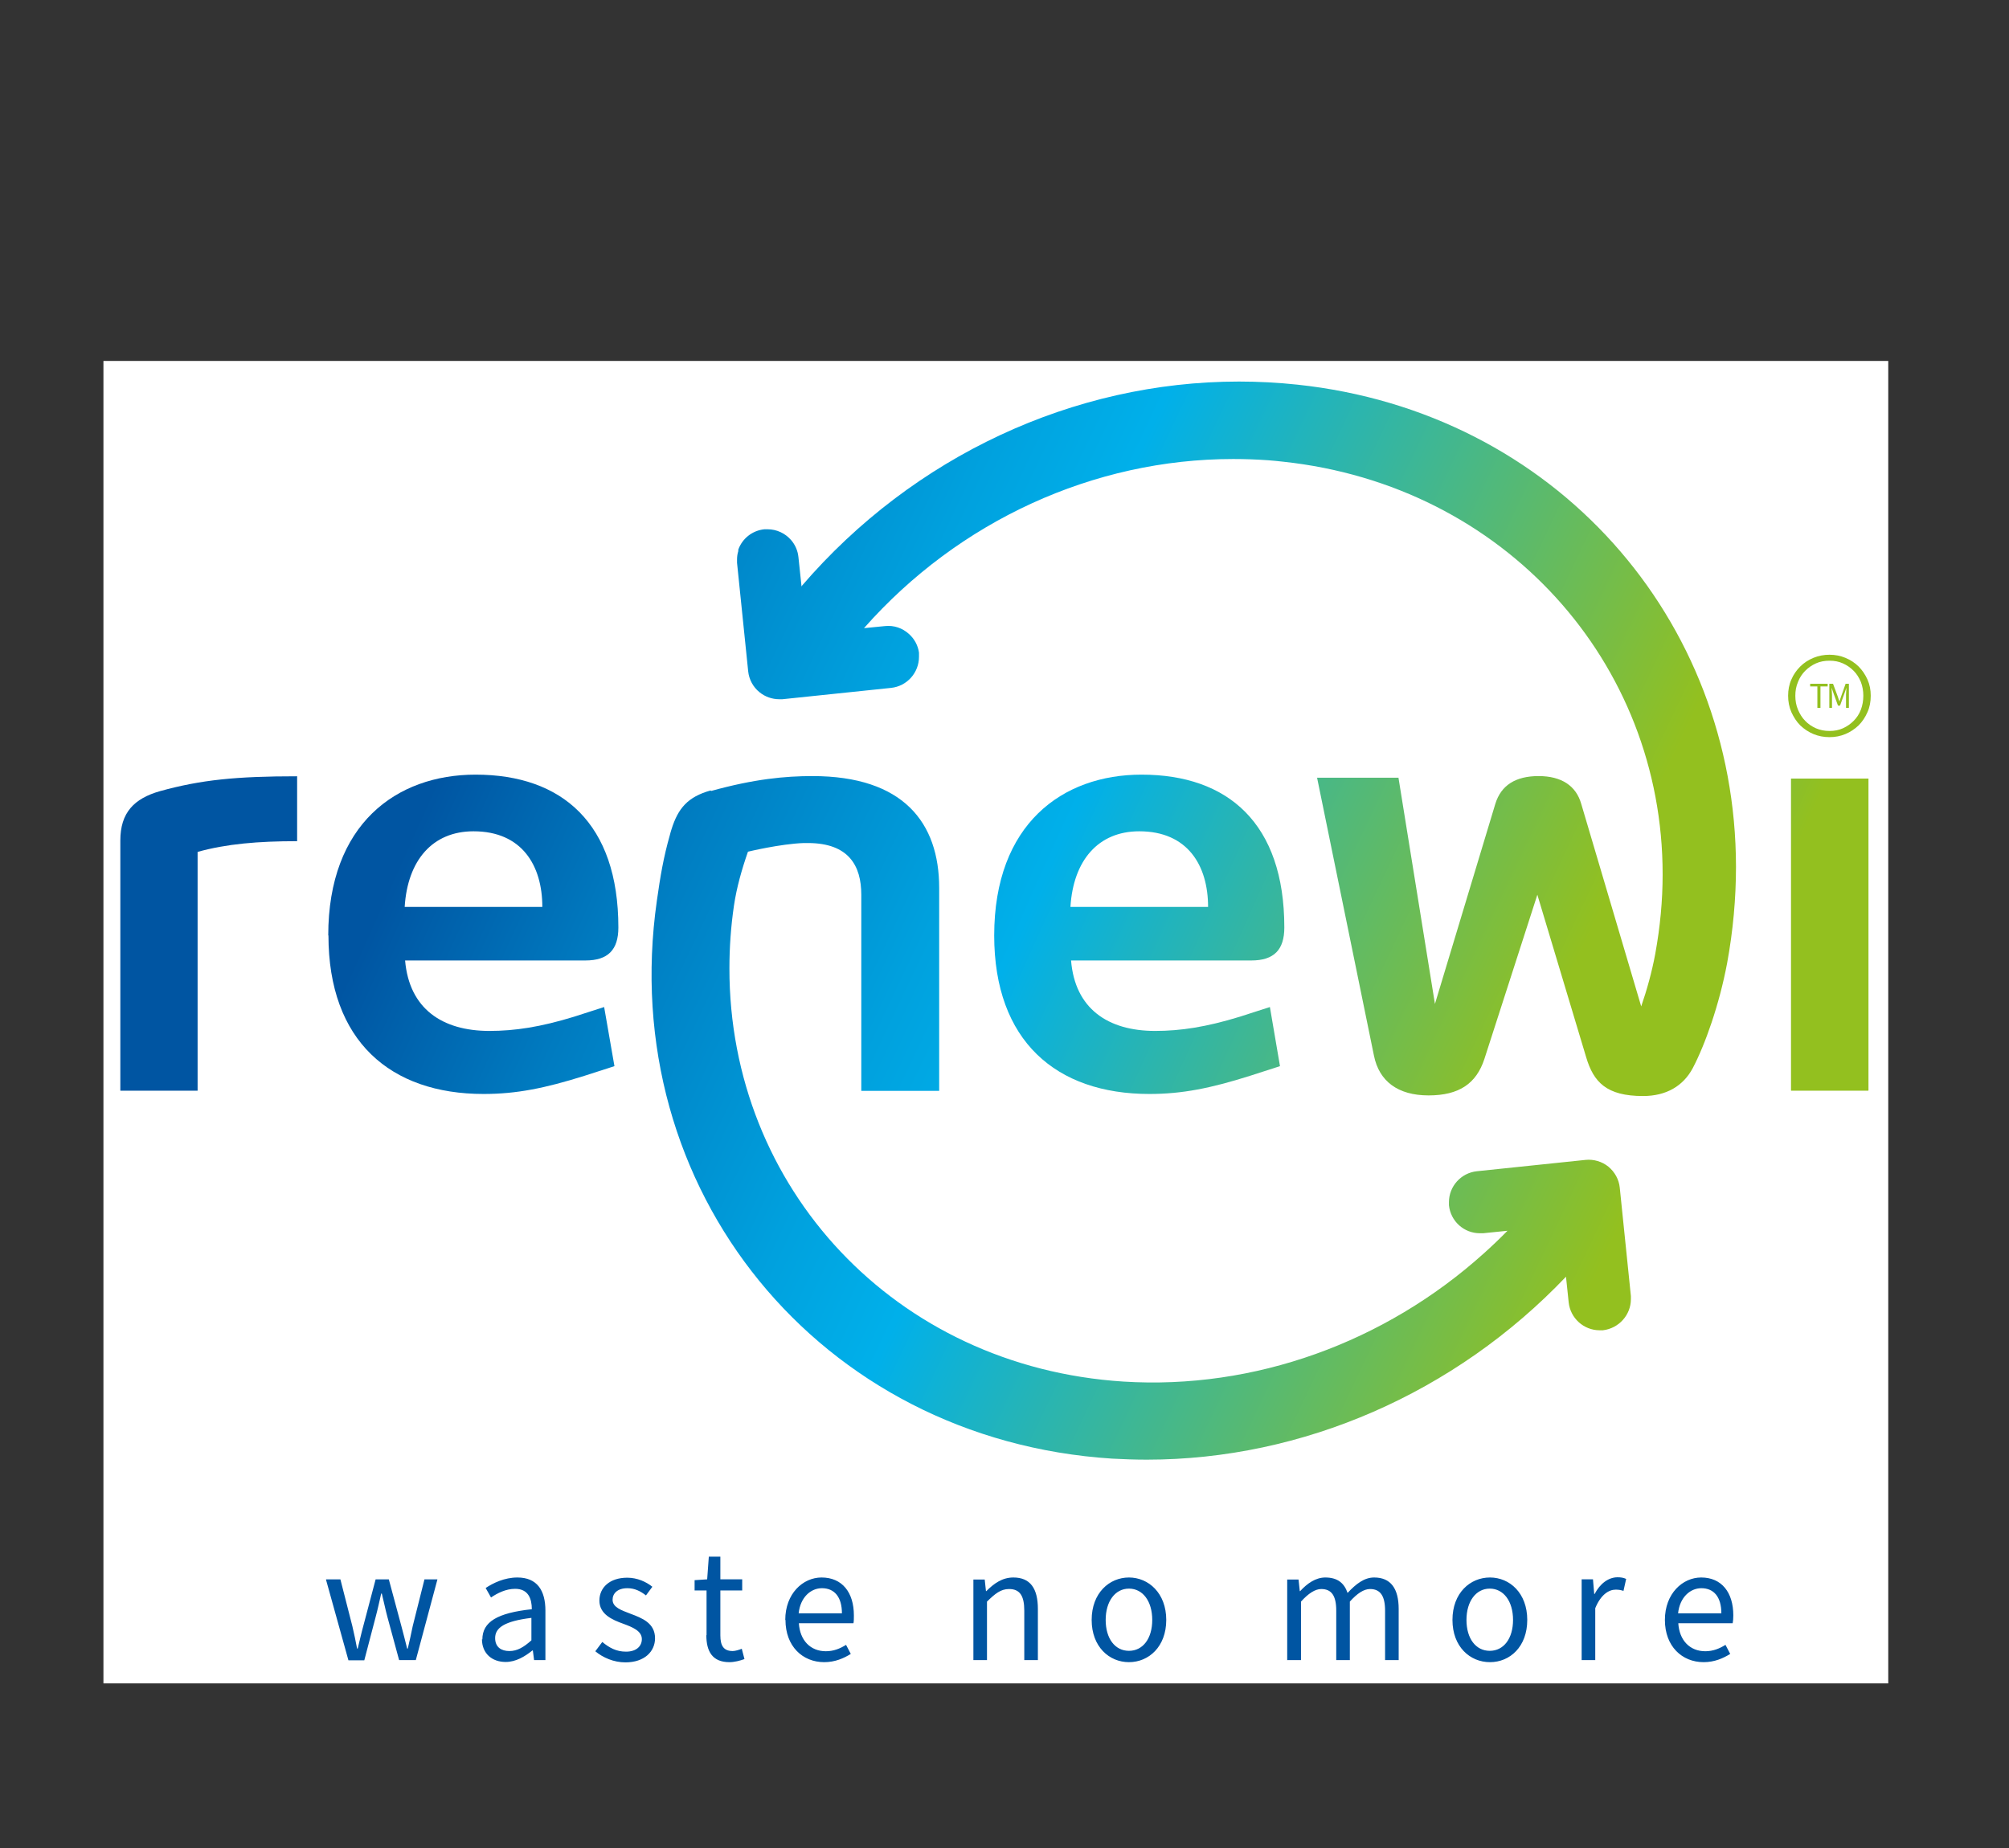 <?xml version="1.0" encoding="UTF-8"?>
<svg xmlns="http://www.w3.org/2000/svg" xmlns:xlink="http://www.w3.org/1999/xlink" id="Laag_2" data-name="Laag 2" viewBox="0 0 97.5 89.71">
  <rect x="0" y="0" width="97.5" height="89.71" fill="#333333" stroke="none"/>
  <defs>
    <style>
      .cls-1, .cls-2, .cls-3, .cls-4, .cls-5, .cls-6, .cls-7 {
        fill: none;
      }

      .cls-2 {
        clip-path: url(#clippath-5);
      }

      .cls-3 {
        clip-path: url(#clippath-3);
      }

      .cls-4 {
        clip-path: url(#clippath-4);
      }

      .cls-5 {
        clip-path: url(#clippath-2);
      }

      .cls-6 {
        clip-path: url(#clippath-1);
      }

      .cls-8 {
        fill: #0055a2;
      }

      .cls-9 {
        fill: #fff;
      }

      .cls-10 {
        fill: #93c01f;
      }

      .cls-11 {
        fill: url(#Naamloos_verloop_24-6);
      }

      .cls-12 {
        fill: url(#Naamloos_verloop_24-4);
      }

      .cls-13 {
        fill: url(#Naamloos_verloop_24-5);
      }

      .cls-14 {
        fill: url(#Naamloos_verloop_24-2);
      }

      .cls-15 {
        fill: url(#Naamloos_verloop_24-3);
      }

      .cls-16 {
        fill: url(#Naamloos_verloop_24);
      }

      .cls-7 {
        clip-path: url(#clippath);
      }
    </style>
    <clipPath id="clippath">
      <path class="cls-1" d="m14.42,37.68c-2.95,0-4.66.17-6.65.72-1.27.36-1.93,1.05-1.93,2.4v12.14h3.75v-11.59c1.41-.39,2.93-.52,4.83-.52v-3.15h0Z"></path>
    </clipPath>
    <linearGradient id="Naamloos_verloop_24" data-name="Naamloos verloop 24" x1="-1113.54" y1="-22.02" x2="-1113.04" y2="-22.02" gradientTransform="translate(-2531.62 128565.28) rotate(90) scale(115.41)" gradientUnits="userSpaceOnUse">
      <stop offset="0" stop-color="#0055a2"></stop>
      <stop offset=".18" stop-color="#007bc0"></stop>
      <stop offset=".4" stop-color="#00a1de"></stop>
      <stop offset=".51" stop-color="#00b0ea"></stop>
      <stop offset="1" stop-color="#93c01f"></stop>
    </linearGradient>
    <clipPath id="clippath-1">
      <path class="cls-1" d="m22.98,40.35c2.35,0,3.34,1.66,3.34,3.67h-6.68c.14-2.26,1.35-3.67,3.34-3.67m-7.04,5.05c0,5.13,3.01,7.7,7.53,7.7,1.6,0,2.98-.28,4.89-.88l1.46-.47-.5-2.87-1.46.47c-1.63.5-2.87.69-4.11.69-2.29,0-3.89-1.08-4.09-3.42h8.75c1.1,0,1.6-.52,1.6-1.6,0-5.05-2.73-7.42-6.93-7.42-3.84,0-7.15,2.4-7.15,7.81"></path>
    </clipPath>
    <linearGradient id="Naamloos_verloop_24-2" data-name="Naamloos verloop 24" x1="-1113.54" y1="-21.98" x2="-1113.04" y2="-21.98" gradientTransform="translate(-2513.42 128554.48) rotate(90) scale(115.41)" xlink:href="#Naamloos_verloop_24"></linearGradient>
    <clipPath id="clippath-2">
      <path class="cls-1" d="m55.29,40.35c2.35,0,3.34,1.66,3.34,3.67h-6.68c.14-2.26,1.35-3.67,3.34-3.67m-7.04,5.05c0,5.13,3.01,7.7,7.53,7.7,1.6,0,2.98-.28,4.88-.88l1.46-.47-.49-2.87-1.46.47c-1.63.5-2.87.69-4.11.69-2.29,0-3.89-1.08-4.08-3.42h8.75c1.1,0,1.6-.52,1.6-1.6,0-5.05-2.73-7.42-6.93-7.42-3.84,0-7.15,2.4-7.15,7.81"></path>
    </clipPath>
    <linearGradient id="Naamloos_verloop_24-3" data-name="Naamloos verloop 24" x1="-1113.54" y1="-21.86" x2="-1113.04" y2="-21.86" gradientTransform="translate(-2467.48 128524.46) rotate(90) scale(115.41)" xlink:href="#Naamloos_verloop_24"></linearGradient>
    <clipPath id="clippath-3">
      <polygon class="cls-1" points="86.92 37.79 86.92 37.79 86.92 52.94 90.68 52.94 90.68 52.94 90.68 37.79 90.68 37.79 86.92 37.79"></polygon>
    </clipPath>
    <linearGradient id="Naamloos_verloop_24-4" data-name="Naamloos verloop 24" x1="-1111.45" y1="-20.94" x2="-1110.95" y2="-20.94" gradientTransform="translate(-1884.39 104715.26) rotate(90) scale(94.22)" xlink:href="#Naamloos_verloop_24"></linearGradient>
    <clipPath id="clippath-4">
      <path class="cls-1" d="m38.9,28.47l-.15-1.42c-.03-.32-.16-.61-.36-.84-.28-.32-.69-.52-1.14-.52-.04,0-.08,0-.12,0-.01,0-.02,0-.03,0-.6.06-1.08.46-1.27.99,0,0,0,0,0,0,0,0,0,.02,0,.03,0,0,0,0,0,0,0,0,0,.01,0,.02,0,0,0,.01,0,.02,0,0,0,0,0,0-.04.13-.06.26-.06.4v.04s0,.09,0,.13l.54,5.26c.04.4.24.77.55,1.02.27.22.61.34.96.34h.15s5.27-.55,5.27-.55c.78-.08,1.36-.74,1.36-1.51,0-.05,0-.1,0-.15,0-.02,0-.04,0-.05-.05-.36-.23-.68-.49-.91-.31-.28-.72-.43-1.17-.38l-1.01.1c4.6-5.21,11.15-8.21,17.92-8.21.56,0,1.13.02,1.69.06.24.02.49.04.73.07,10.74,1.15,18.43,9.75,18.42,20.04,0,1.26-.12,2.55-.36,3.86-.16.86-.4,1.73-.68,2.54l-2.91-9.83c-.25-.88-.96-1.35-2.07-1.35s-1.82.44-2.1,1.35l-2.93,9.71-1.77-10.98h-3.95l2.76,13.49c.25,1.24,1.16,1.93,2.65,1.93s2.32-.58,2.71-1.77l2.57-7.97,2.37,7.89c.36,1.21.99,1.88,2.76,1.88,1.13,0,1.95-.49,2.41-1.35.6-1.14,1.29-3.08,1.67-5.1.29-1.58.43-3.15.43-4.68-.01-12.01-8.79-22.07-21.29-23.4-.94-.1-1.89-.15-2.83-.15-8.03,0-15.81,3.63-21.21,9.91"></path>
    </clipPath>
    <linearGradient id="Naamloos_verloop_24-5" data-name="Naamloos verloop 24" x1="-1114.06" y1="-21.96" x2="-1113.56" y2="-21.96" gradientTransform="translate(-2626.02 136232.72) rotate(90) scale(122.29)" xlink:href="#Naamloos_verloop_24"></linearGradient>
    <clipPath id="clippath-5">
      <path class="cls-1" d="m34.48,38.37c-1.1.31-1.57.86-1.89,1.88-.03.1-.06.19-.08.28-.31,1.09-.46,1.98-.63,3.18-2.01,14.03,7.9,26.18,22.09,27.09.56.03,1.12.05,1.69.05,7.56,0,14.96-3.23,20.34-8.88l.13,1.24c.08.78.74,1.36,1.5,1.36h.16c.78-.09,1.36-.75,1.36-1.51,0-.05,0-.1,0-.15l-.54-5.26c-.04-.4-.24-.76-.55-1.02-.31-.25-.71-.37-1.11-.33l-5.27.55c-.78.08-1.36.74-1.36,1.5,0,.05,0,.1,0,.15.08.78.73,1.36,1.5,1.36.05,0,.11,0,.16,0l1.18-.12c-.37.38-.76.75-1.15,1.1-4.81,4.33-11.14,6.62-17.49,6.22-11.1-.71-19.13-9.43-19.12-20.06,0-1,.07-2.02.22-3.04.13-.88.38-1.76.68-2.62,0,0,1.57-.38,2.71-.42.08,0,.15,0,.22,0,1.96.01,2.57,1.1,2.57,2.51v9.52h3.78v-9.85c0-3.17-1.74-5.43-6.15-5.43-1.32,0-2.82.14-4.91.72"></path>
    </clipPath>
    <linearGradient id="Naamloos_verloop_24-6" data-name="Naamloos verloop 24" x1="-1114.07" y1="-22.11" x2="-1113.57" y2="-22.11" gradientTransform="translate(-2644.21 135978.44) rotate(90) scale(122.04)" xlink:href="#Naamloos_verloop_24"></linearGradient>
  </defs>
  <g id="DESIGN">
    <g>
      <rect class="cls-9" x="5.02" y="17.52" width="86.62" height="64.19"></rect>
      <path class="cls-10" d="m88.71,33.19h-.86v.13h.35v1.04h.15v-1.04h.35v-.13Zm1.04,0h-.18l-.22.62-.08.24h0l-.08-.24-.23-.62h-.18v1.17h.13v-.64l-.02-.34h0l.09.26.22.61h.1l.22-.61.09-.26h0l-.02.34v.64h.14v-1.17m-.94,2.29c-.24,0-.45-.04-.66-.13-.2-.09-.38-.21-.52-.36-.15-.15-.26-.33-.35-.54-.09-.21-.13-.44-.13-.68s.04-.46.13-.67c.08-.21.2-.39.35-.54.15-.15.32-.27.52-.36.2-.09.42-.13.66-.13s.45.04.65.13c.2.09.37.21.52.36.15.15.26.33.35.54.08.21.12.43.12.67s-.04.47-.12.68c-.08.21-.2.39-.35.54-.15.15-.32.27-.52.36-.2.09-.41.13-.65.13m0-3.7c-.28,0-.53.05-.78.15-.24.1-.46.24-.64.42-.18.18-.33.39-.43.63-.11.24-.16.51-.16.79s.05.55.16.8c.11.24.25.46.43.64.19.18.4.32.64.42.24.1.5.15.78.15s.53-.05.77-.15c.24-.1.45-.24.64-.42.18-.18.32-.39.43-.64.11-.24.16-.51.16-.8s-.05-.54-.16-.79c-.11-.24-.25-.45-.43-.63-.18-.18-.4-.32-.64-.42-.24-.1-.5-.15-.77-.15"></path>
      <g class="cls-7">
        <rect class="cls-16" x="1.4" y="38.2" width="17.46" height="14.22" transform="translate(-35.22 35.36) rotate(-65.03)"></rect>
      </g>
      <g class="cls-6">
        <rect class="cls-14" x="12.98" y="35.7" width="20" height="19.3" transform="translate(-27.83 47.03) rotate(-65.03)"></rect>
      </g>
      <g class="cls-5">
        <rect class="cls-15" x="45.29" y="35.7" width="20" height="19.3" transform="translate(-9.16 76.33) rotate(-65.03)"></rect>
      </g>
      <g class="cls-3">
        <rect class="cls-12" x="81.14" y="40.46" width="15.32" height="9.8" transform="translate(10.19 106.71) rotate(-65.03)"></rect>
      </g>
      <g class="cls-4">
        <rect class="cls-13" x="34.02" y="6.6" width="51.91" height="58.6" transform="translate(2.12 75.12) rotate(-65.03)"></rect>
      </g>
      <g class="cls-2">
        <rect class="cls-11" x="29.05" y="24.91" width="50.9" height="58.69" transform="translate(-17.69 80.75) rotate(-65.03)"></rect>
      </g>
      <path class="cls-8" d="m15.84,76.66h.68l.58,2.27c.09.37.16.73.23,1.09h.03c.09-.36.17-.73.27-1.09l.6-2.27h.64l.61,2.27c.1.37.19.73.28,1.09h.03c.09-.36.16-.72.24-1.09l.57-2.27h.63l-1.05,3.92h-.81l-.57-2.1c-.1-.37-.17-.73-.27-1.13h-.03c-.09.39-.17.77-.27,1.14l-.55,2.1h-.77l-1.09-3.92Zm9.95,2.96c-.38.34-.69.52-1.07.52s-.69-.18-.69-.63c0-.5.45-.82,1.76-.98v1.09m-2.4-.06c0,.7.49,1.11,1.15,1.11.49,0,.93-.26,1.3-.56h.02l.06.47h.55v-2.4c0-.98-.4-1.61-1.36-1.61-.63,0-1.18.27-1.54.51l.26.46c.31-.21.72-.42,1.17-.42.64,0,.81.48.81.99-1.67.18-2.4.61-2.4,1.47m5.48.57c.37.31.9.54,1.46.54.93,0,1.44-.53,1.44-1.17,0-.74-.63-.98-1.19-1.19-.44-.17-.87-.31-.87-.68,0-.3.23-.56.72-.56.35,0,.63.14.9.35l.31-.42c-.3-.24-.73-.44-1.22-.44-.85,0-1.35.48-1.35,1.11,0,.66.61.93,1.17,1.13.43.16.89.34.89.74,0,.34-.26.61-.77.61-.47,0-.81-.19-1.15-.47l-.33.44m5.38-.77c0,.77.28,1.31,1.12,1.31.24,0,.51-.07.73-.15l-.13-.5c-.13.05-.31.11-.44.11-.45,0-.6-.27-.6-.76v-2.18h1.06v-.54h-1.06v-1.1h-.56l-.08,1.1-.61.04v.5h.58v2.17m4.47-1.06c.08-.77.58-1.22,1.13-1.22.61,0,.97.43.97,1.22h-2.1Zm-.64.32c0,1.28.83,2.05,1.88,2.05.53,0,.95-.19,1.29-.4l-.23-.44c-.29.18-.6.31-.98.31-.75,0-1.26-.53-1.31-1.36h2.65c.02-.1.02-.24.02-.38,0-1.12-.57-1.84-1.57-1.84-.9,0-1.76.78-1.76,2.06m9.13,1.95h.66v-2.84c.4-.39.67-.61,1.07-.61.52,0,.74.32.74,1.05v2.4h.66v-2.48c0-1-.37-1.53-1.19-1.53-.54,0-.94.29-1.31.66h-.02l-.06-.56h-.55v3.92Zm8.68-1.95c0,.9-.45,1.5-1.13,1.5s-1.13-.6-1.13-1.5.46-1.52,1.13-1.52,1.13.61,1.13,1.52m-2.94,0c0,1.3.85,2.05,1.81,2.05s1.81-.75,1.81-2.05-.86-2.06-1.81-2.06-1.81.75-1.81,2.06m9.5,1.95h.66v-2.84c.36-.4.69-.61.98-.61.5,0,.73.32.73,1.05v2.4h.66v-2.84c.36-.4.68-.61.98-.61.49,0,.73.32.73,1.05v2.4h.66v-2.48c0-1-.39-1.53-1.19-1.53-.48,0-.88.31-1.29.75-.16-.47-.48-.75-1.08-.75-.47,0-.88.29-1.22.66h-.02l-.06-.56h-.55v3.92Zm10.95-1.95c0,.9-.45,1.5-1.13,1.5s-1.13-.6-1.13-1.5.46-1.52,1.13-1.52,1.13.61,1.13,1.52m-2.94,0c0,1.3.85,2.05,1.82,2.05s1.81-.75,1.81-2.05-.85-2.06-1.81-2.06-1.82.75-1.82,2.06m6.27,1.95h.66v-2.52c.27-.66.66-.9.99-.9.16,0,.25.02.38.06l.13-.58c-.13-.06-.25-.08-.42-.08-.44,0-.85.31-1.11.81h-.02l-.06-.71h-.55v3.92Zm4.68-2.27c.08-.77.58-1.22,1.13-1.22.61,0,.97.43.97,1.22h-2.1Zm-.64.32c0,1.28.83,2.05,1.88,2.05.53,0,.95-.19,1.29-.4l-.23-.44c-.29.18-.6.31-.98.31-.75,0-1.26-.53-1.31-1.36h2.64c.02-.1.03-.24.03-.38,0-1.12-.57-1.84-1.56-1.84-.9,0-1.76.78-1.76,2.06"></path>
    </g>
  </g>
</svg>
